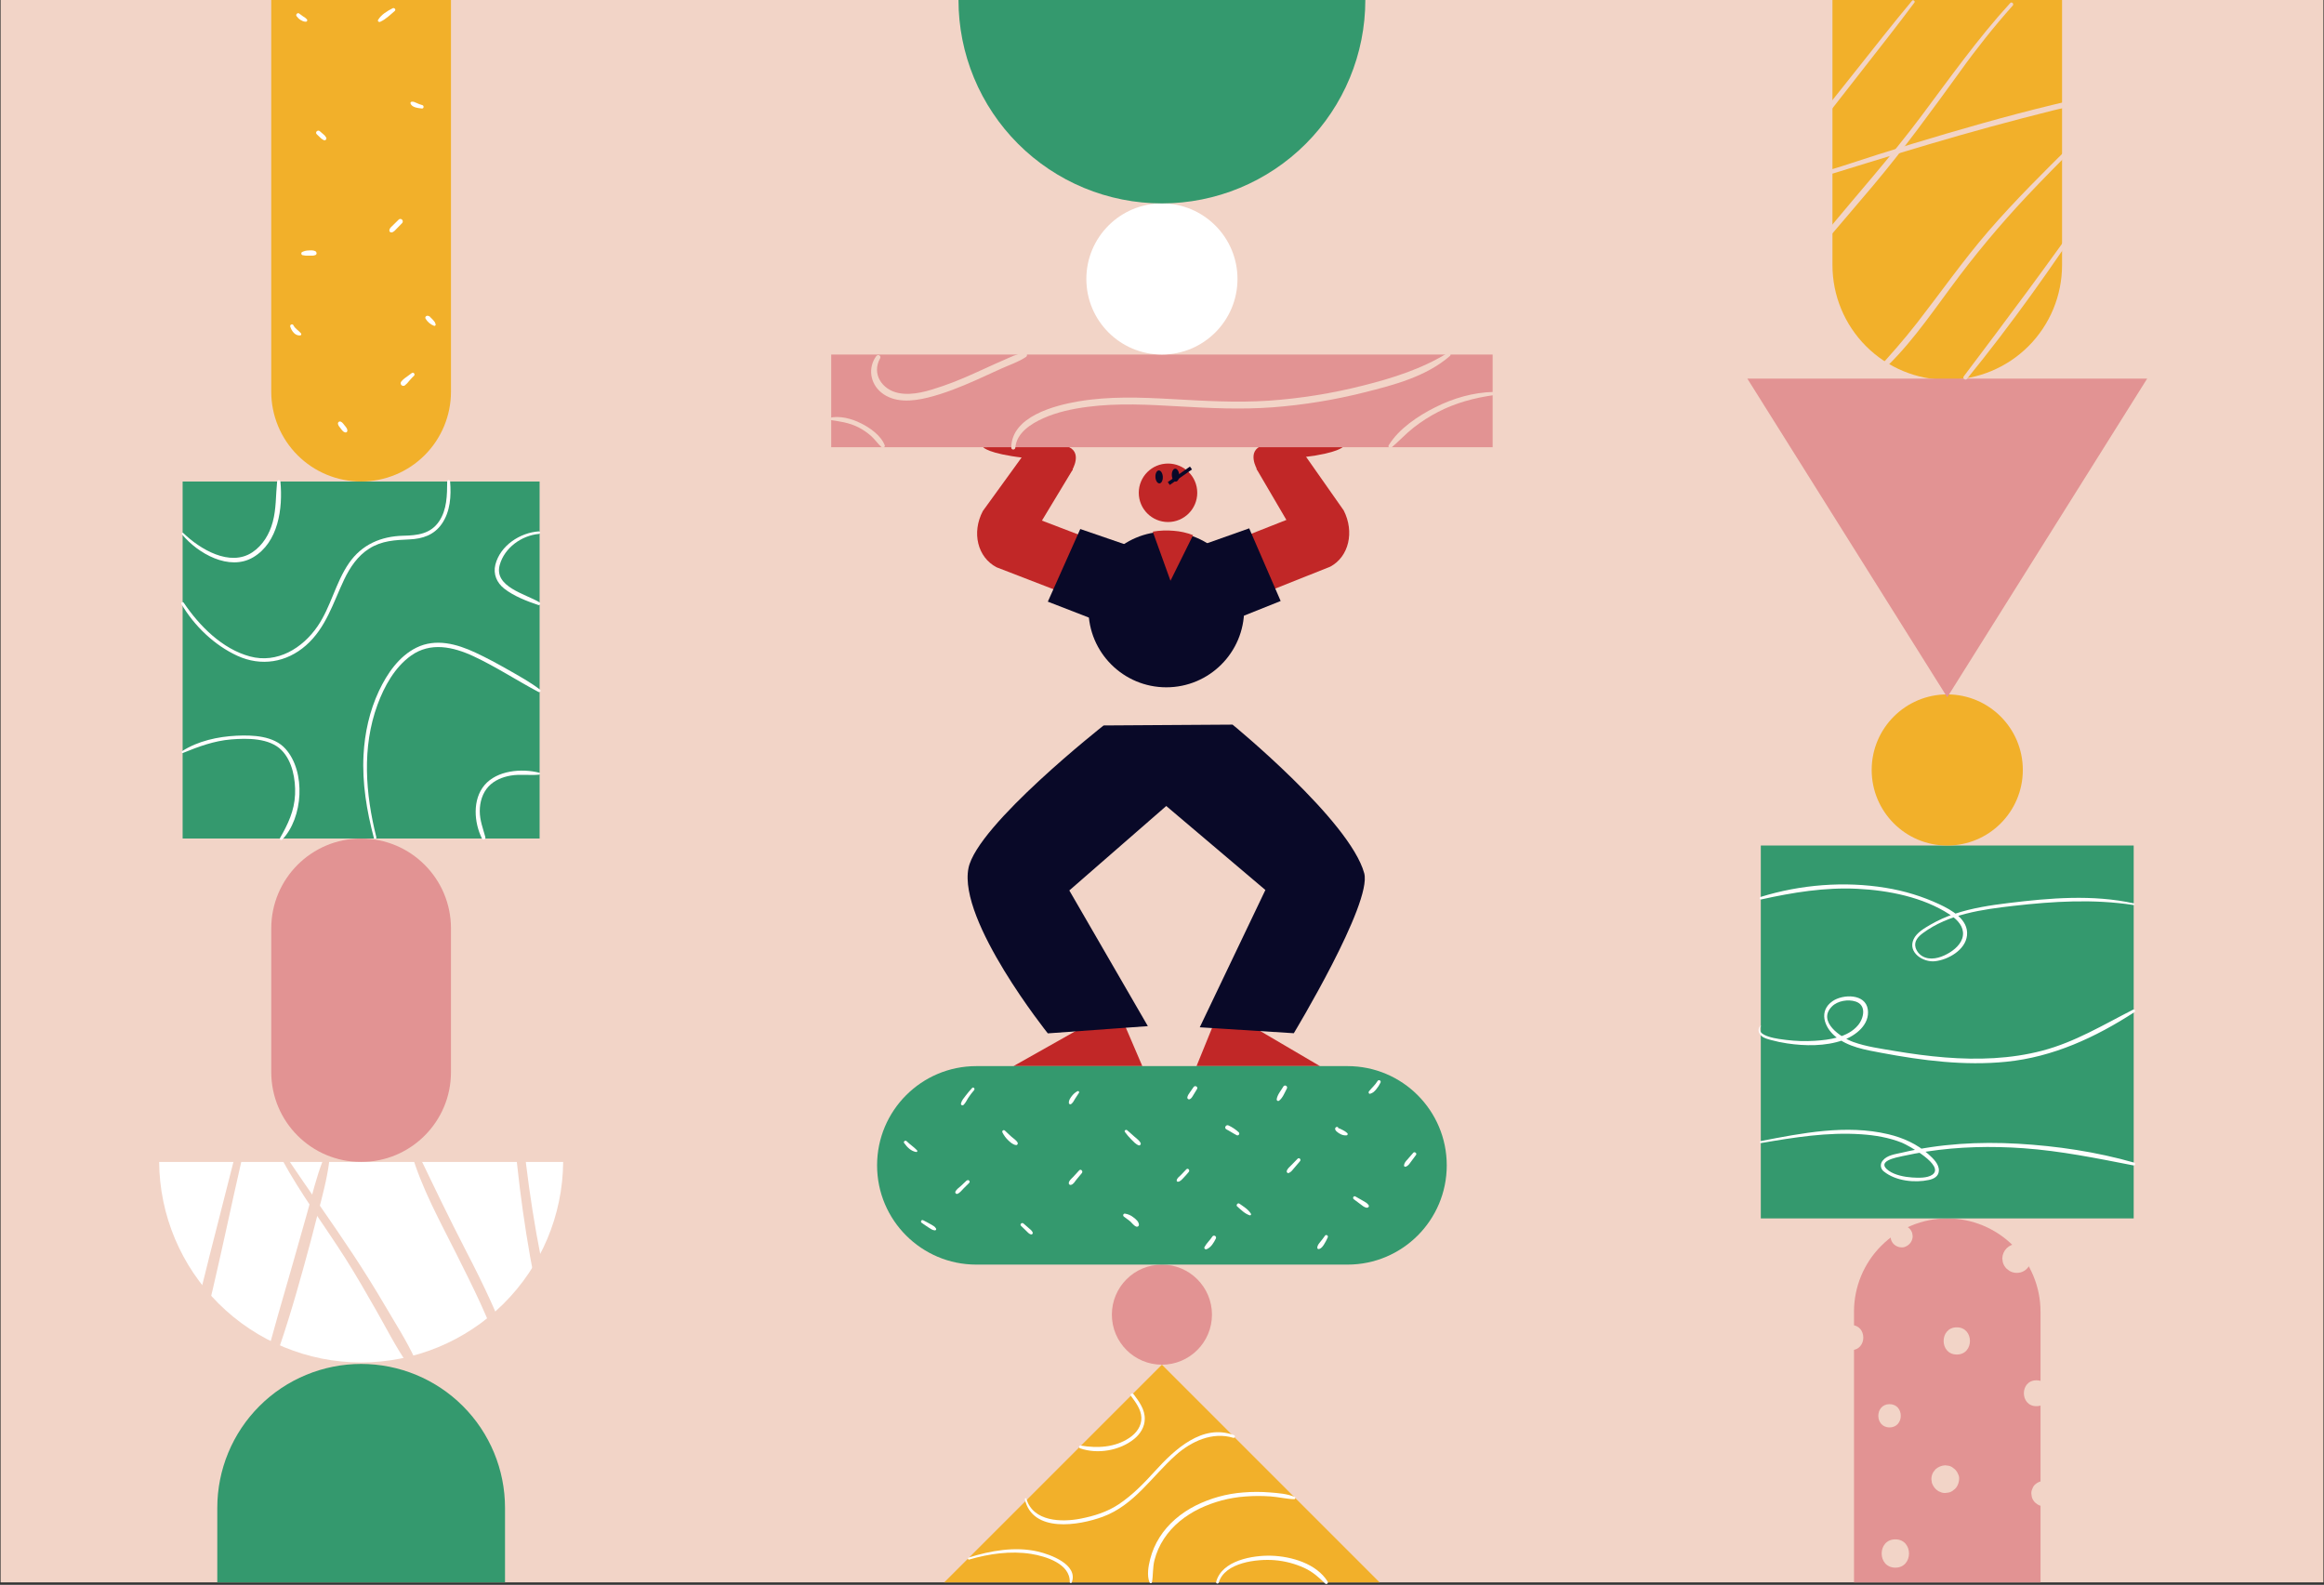 <svg width="1987" height="1355" viewBox="0 0 1987 1355" fill="none" xmlns="http://www.w3.org/2000/svg">
<rect x="0" y="0" width="1987" height="1355" fill="#333333" stroke="none"/>
<g clip-path="url(#clip0_9_660)">
<path d="M1986.5 1352.92V0L0.5 0V1352.92L1986.5 1352.92Z" fill="#F2D4C7"/>
<path d="M231.93 793.72V916.62C231.93 959.046 266.323 993.44 308.75 993.44H308.76C351.186 993.44 385.58 959.046 385.58 916.62V793.72C385.58 751.293 351.186 716.9 308.76 716.9H308.75C266.323 716.9 231.93 751.293 231.93 793.72Z" fill="#E29393"/>
<path d="M231.91 334.87L231.91 3.05176e-05H385.58V334.87C385.58 355.244 377.487 374.783 363.08 389.19C348.673 403.596 329.134 411.69 308.76 411.69C298.669 411.694 288.677 409.71 279.353 405.851C270.029 401.992 261.557 396.334 254.421 389.201C247.284 382.067 241.623 373.597 237.76 364.275C233.898 354.952 231.91 344.961 231.91 334.87Z" fill="#F2B02A"/>
<path d="M185.78 1352.92V1289.13C185.78 1256.51 198.739 1225.22 221.806 1202.16C244.873 1179.09 276.158 1166.13 308.78 1166.13C341.402 1166.13 372.687 1179.09 395.754 1202.16C418.821 1225.22 431.78 1256.51 431.78 1289.13V1352.92H185.78Z" fill="#34996E"/>
<path d="M156.15 411.69L156.15 716.9H461.36V411.69H156.15Z" fill="#34996E"/>
<path d="M481.5 993.44C481.153 1039.02 462.804 1082.61 430.451 1114.72C398.098 1146.83 354.366 1164.85 308.785 1164.85C263.205 1164.85 219.472 1146.83 187.119 1114.72C154.766 1082.61 136.417 1039.02 136.07 993.44" fill="white"/>
<path d="M155.17 516.55C166.06 535.1 183.26 551.64 202.91 560.67C223.21 569.99 244.91 566.49 261.64 551.76C278.79 536.67 284.81 515.37 294.26 495.47C299.26 485.03 305.76 475.3 315.7 469.02C326.49 462.21 337.75 461.74 350.1 461.18C361.32 460.68 371.1 457.43 377.72 447.91C385.02 437.45 385.88 424.01 384.83 411.69C384.83 411.361 384.699 411.046 384.467 410.813C384.234 410.581 383.919 410.45 383.59 410.45C383.261 410.45 382.946 410.581 382.713 410.813C382.481 411.046 382.35 411.361 382.35 411.69C382.26 423.35 382.19 435.69 375.44 445.69C368.18 456.5 356.94 457.77 344.89 458.03C325.89 458.46 309.4 465.49 298.38 481.45C286.89 498.1 282.98 518.66 271.56 535.4C258.71 554.23 236.97 567.52 213.71 561.24C189.96 554.82 170.51 535.17 157.13 515.38C156.977 515.115 156.726 514.921 156.43 514.841C156.135 514.762 155.82 514.803 155.555 514.955C155.29 515.108 155.096 515.359 155.016 515.654C154.937 515.95 154.977 516.265 155.13 516.53L155.17 516.55Z" fill="white"/>
<path d="M155.59 456.85C169.04 473.15 196.06 488.6 216.52 476.44C238.01 463.66 241.9 434.67 239.76 411.92C239.76 411.543 239.61 411.182 239.344 410.916C239.078 410.65 238.717 410.5 238.34 410.5C237.963 410.5 237.602 410.65 237.336 410.916C237.07 411.182 236.92 411.543 236.92 411.92C235.73 423.51 236.26 434.92 233.18 446.32C230.4 456.61 224.73 466.23 215.71 472.23C196.57 484.93 170.96 469.56 156.71 455.74C155.98 455.03 154.97 456.09 155.6 456.85H155.59Z" fill="white"/>
<path d="M321.77 715.82C312.49 678.82 309.31 638.95 322.77 602.47C328.56 586.74 337.51 570.47 351.41 560.56C368.04 548.67 387.41 552.99 404.73 561.02C424.03 570.02 441.73 581.71 460.44 591.63C460.714 591.761 461.026 591.784 461.316 591.695C461.606 591.607 461.852 591.412 462.006 591.151C462.159 590.889 462.209 590.579 462.145 590.283C462.081 589.986 461.908 589.725 461.66 589.55C453.24 583.17 443.72 577.9 434.54 572.68C425.36 567.46 416.06 562.43 406.54 557.98C390.63 550.55 372.63 545.53 355.99 553.74C341.06 561.12 330.91 576.05 323.99 590.74C315.94 607.88 311.82 626.61 310.82 645.48C309.55 669.42 313.54 693.35 319.66 716.43C319.758 716.688 319.95 716.9 320.196 717.025C320.443 717.15 320.727 717.178 320.994 717.104C321.26 717.031 321.489 716.86 321.636 716.626C321.784 716.392 321.838 716.112 321.79 715.84L321.77 715.82Z" fill="white"/>
<path d="M156.38 643.77C169.93 638.26 182.97 633.39 197.71 632.19C211.4 631.08 230.3 630.88 240.71 641.37C250.05 650.78 252.83 666.5 252.28 679.25C251.68 693.25 246.22 704.67 239.39 716.53C239.264 716.773 239.227 717.053 239.285 717.321C239.344 717.588 239.495 717.827 239.712 717.995C239.928 718.162 240.197 718.249 240.471 718.239C240.745 718.229 241.006 718.123 241.21 717.94C259.21 699.32 261.71 659.87 244.07 640.21C234.01 629 216.07 628.34 202.07 629.02C186.33 629.79 169.07 633.55 155.73 642.21C154.96 642.71 155.44 644.16 156.39 643.77H156.38Z" fill="white"/>
<path d="M460.71 454.31C444.54 455.43 427.71 466.42 423.53 482.79C421.53 490.85 424.74 498.25 431.15 503.29C439.23 509.63 450.61 514.07 460.32 517.29C461.69 517.74 462.45 515.74 461.32 515.02C449.56 507.8 422.07 501.86 427.26 483.02C431.33 468.26 445.93 457.85 460.75 456.48C462.1 456.36 462.13 454.26 460.75 454.35L460.71 454.31Z" fill="white"/>
<path d="M461.12 660.67C446.04 656.8 424.96 658.61 414.27 671.24C403.79 683.61 405.27 703.24 412.11 717.03C412.92 718.65 415.46 717.51 415 715.81C412.95 708.3 410.2 701.42 410.2 693.48C410.2 685.89 412.43 678.07 417.69 672.43C422.62 667.13 429.61 664.32 436.64 663.1C444.75 661.69 452.79 663.1 460.9 662.31C461.78 662.22 462.09 660.92 461.12 660.67Z" fill="white"/>
<path d="M202.1 983.54C196.14 1007.24 190.117 1030.91 184.03 1054.54C181.03 1066.05 178.17 1077.54 175.32 1089.13C173.82 1095.22 172.21 1101.29 170.87 1107.42C169.62 1113.16 167.77 1119.16 167.87 1125.07C167.87 1128.63 173.06 1130.33 174.81 1126.95C177.4 1121.95 178.43 1116.31 179.81 1110.95C181.39 1104.88 182.71 1098.74 184.12 1092.62C186.86 1080.7 189.58 1068.78 192.18 1056.83C197.38 1032.93 202.693 1009.05 208.12 985.2C209 981.29 203.12 979.62 202.12 983.54H202.1Z" fill="#F2D4C7"/>
<path d="M241.04 991.14C257.04 1020.7 277.4 1047.7 295.42 1076.05C304.62 1090.53 313.12 1105.44 321.64 1120.33C330.33 1135.52 338.27 1151.39 348.24 1165.79C348.782 1166.61 349.616 1167.19 350.572 1167.41C351.528 1167.63 352.533 1167.48 353.381 1166.99C354.228 1166.49 354.854 1165.69 355.129 1164.75C355.404 1163.81 355.308 1162.79 354.86 1161.92C347.49 1146.05 337.86 1131.09 329.02 1116.02C320.313 1101.22 311.23 1086.66 301.77 1072.34C283.23 1044.24 263.5 1016.94 244.77 988.94C244.478 988.44 244 988.076 243.44 987.929C242.88 987.782 242.285 987.863 241.785 988.155C241.285 988.447 240.922 988.925 240.774 989.485C240.627 990.045 240.708 990.64 241 991.14H241.04Z" fill="#F2D4C7"/>
<path d="M276.01 992.28C270.49 1006.46 266.91 1021.63 262.83 1036.28C258.75 1050.93 254.53 1065.75 250.32 1080.47C246.2 1094.87 241.99 1109.25 237.89 1123.65C235.75 1131.16 233.62 1138.65 231.58 1146.23C229.54 1153.81 226.92 1161.31 225.84 1168.96C225.39 1172.14 229.84 1174.85 231.56 1171.37C234.9 1164.73 236.87 1157.37 239.33 1150.37C241.92 1143.01 244.23 1135.5 246.58 1128.06C251.27 1113.15 255.51 1098.06 259.7 1083.06C263.89 1068.06 267.87 1052.89 271.7 1037.74C275.5 1023 279.6 1008.06 281.5 993C281.91 989.66 277.08 989.6 276.04 992.26L276.01 992.28Z" fill="#F2D4C7"/>
<path d="M351.68 985.52C360.37 1015.65 376.06 1043.88 390.04 1071.78C397.04 1085.78 404.04 1099.67 410.57 1113.86C413.92 1121.13 417.07 1128.48 420.13 1135.86C423.19 1143.24 425.69 1151.27 430.13 1157.95C431.49 1159.95 435.28 1159.43 435.13 1156.6C434.63 1148.6 431.47 1140.91 428.58 1133.53C425.81 1126.53 422.76 1119.53 419.63 1112.68C413.06 1098.21 405.95 1083.98 398.63 1069.86C383.9 1041.34 370.06 1012.52 356.16 983.6C354.94 981.07 350.9 982.86 351.66 985.5L351.68 985.52Z" fill="#F2D4C7"/>
<path d="M440.16 975.37C442.507 1001.92 445.77 1028.37 449.95 1054.72C452.04 1067.88 454.33 1081.01 456.95 1094.08C458.22 1100.49 459.8 1106.7 461.6 1112.97C463.46 1119.44 464.8 1126.07 467.43 1132.29C468.5 1134.8 472.72 1133.5 472.54 1130.9C472.13 1124.79 470.6 1118.82 469.59 1112.79C468.5 1106.35 467.52 1099.95 466.2 1093.55C463.51 1080.55 460.88 1067.48 458.56 1054.37C453.94 1028.17 450.273 1001.84 447.56 975.37C447.08 970.75 439.83 970.65 440.25 975.37H440.16Z" fill="#F2D4C7"/>
<path d="M352.17 318.88C350.56 320.1 348.92 321.26 347.31 322.47C345.622 323.549 344.125 324.901 342.88 326.47C342.673 326.822 342.564 327.222 342.564 327.63C342.564 328.038 342.673 328.438 342.88 328.79C343.066 329.138 343.352 329.424 343.7 329.61C344.052 329.817 344.452 329.926 344.86 329.926C345.268 329.926 345.668 329.817 346.02 329.61C347.532 328.41 348.877 327.015 350.02 325.46C351.29 323.97 352.58 322.57 354.02 321.21C355.18 320.09 353.6 317.89 352.24 318.91L352.17 318.88Z" fill="white"/>
<path d="M248.14 279.17C249.25 282.92 252.37 287.39 256.85 286.74C257.72 286.61 257.77 285.49 257.32 284.96C255.23 282.46 252.32 281.07 250.84 278.03C250.1 276.52 247.67 277.58 248.14 279.17Z" fill="white"/>
<path d="M340.8 187.84L336.43 192.13C335.17 193.36 333.18 194.86 332.92 196.69C332.857 196.966 332.865 197.253 332.943 197.524C333.021 197.796 333.167 198.043 333.367 198.243C333.567 198.443 333.814 198.589 334.086 198.667C334.357 198.745 334.644 198.753 334.92 198.69C336.76 198.42 338.24 196.44 339.48 195.18L343.77 190.8C344.168 190.402 344.391 189.863 344.391 189.3C344.391 188.737 344.168 188.198 343.77 187.8C343.372 187.402 342.833 187.179 342.27 187.179C341.707 187.179 341.168 187.402 340.77 187.8L340.8 187.84Z" fill="white"/>
<path d="M288.97 362.49C289.23 364.01 290.61 365.39 291.51 366.6C292.41 367.81 293.51 369.4 295.08 369.7C295.305 369.759 295.541 369.766 295.77 369.721C295.998 369.676 296.214 369.579 296.399 369.438C296.585 369.298 296.737 369.117 296.842 368.909C296.948 368.702 297.006 368.473 297.01 368.24C297.08 366.66 295.83 365.16 294.87 364.01C293.91 362.86 292.87 361.17 291.48 360.56C291.185 360.404 290.852 360.336 290.519 360.364C290.187 360.392 289.869 360.515 289.605 360.718C289.34 360.921 289.14 361.197 289.027 361.511C288.915 361.825 288.895 362.165 288.97 362.49Z" fill="white"/>
<path d="M258.62 218.15C260.48 218.584 262.396 218.729 264.3 218.58C266.19 218.58 268.04 218.81 269.78 218.02C271.08 217.42 270.86 215.51 269.78 214.86C268.11 213.86 265.78 214.01 263.92 214.13C261.955 214.137 260.02 214.607 258.27 215.5C258.032 215.65 257.841 215.865 257.721 216.12C257.602 216.374 257.558 216.658 257.594 216.937C257.631 217.216 257.748 217.479 257.929 217.694C258.111 217.909 258.351 218.067 258.62 218.15Z" fill="white"/>
<path d="M361.14 89.89C359.402 89.417 357.712 88.784 356.09 88C354.68 87.34 353.36 86.67 351.78 87C351.485 87.082 351.234 87.277 351.082 87.543C350.931 87.809 350.89 88.124 350.97 88.42C352.15 91.95 357.64 92.42 360.75 92.77C362.4 92.96 362.69 90.32 361.14 89.91V89.89Z" fill="white"/>
<path d="M270.81 114.77L273.58 117.43C273.99 117.82 274.39 118.23 274.83 118.59C275.421 119.008 276.035 119.392 276.67 119.74C277.007 119.933 277.403 119.997 277.784 119.92C278.165 119.843 278.505 119.63 278.74 119.32C278.972 119.011 279.087 118.629 279.065 118.243C279.043 117.857 278.886 117.491 278.62 117.21C278.27 116.76 277.99 116.21 277.62 115.81C277.169 115.355 276.687 114.931 276.18 114.54L273.43 112.16C271.65 110.61 269.07 113.16 270.82 114.77H270.81Z" fill="white"/>
<path d="M335.75 7.05C331.08 9.4 326.06 12.42 323.29 16.95C322.58 18.12 323.94 19.14 325.01 18.67C329.7 16.6 333.66 12.67 337.52 9.35C338.84 8.21 337.16 6.35 335.75 7.05Z" fill="white"/>
<path d="M253.5 13.76C254.45 15.097 255.653 16.235 257.04 17.11C257.688 17.48 258.356 17.813 259.04 18.11C259.836 18.412 260.679 18.567 261.53 18.57C261.766 18.565 261.996 18.492 262.192 18.359C262.388 18.226 262.54 18.039 262.631 17.82C262.722 17.602 262.748 17.362 262.705 17.129C262.662 16.897 262.553 16.681 262.39 16.51C261.95 16.052 261.483 15.621 260.99 15.22C260.36 14.81 259.72 14.45 259.12 14C258.01 13.16 256.86 12.36 255.75 11.52C254.48 10.52 252.57 12.47 253.53 13.73L253.5 13.76Z" fill="white"/>
<path d="M366.89 270.37C366.69 270.29 366.49 270.22 366.3 270.13C364.81 269.47 362.92 270.89 363.91 272.53C365.573 275.3 368.12 277.431 371.14 278.58C371.325 278.628 371.52 278.627 371.704 278.576C371.889 278.526 372.057 278.428 372.193 278.293C372.328 278.157 372.426 277.989 372.476 277.805C372.526 277.62 372.528 277.425 372.48 277.24C372.273 276.569 372.009 275.916 371.69 275.29C371.184 274.58 370.622 273.911 370.01 273.29C368.968 272.017 367.713 270.934 366.3 270.09L365.88 273.29L366.5 273.23C366.854 273.224 367.194 273.091 367.458 272.856C367.722 272.62 367.893 272.298 367.94 271.947C367.988 271.597 367.908 271.241 367.715 270.944C367.522 270.647 367.23 270.43 366.89 270.33V270.37Z" fill="white"/>
<path d="M1585.15 1352.92V1121.45C1585.15 1100.3 1593.55 1080.02 1608.51 1065.07C1623.46 1050.11 1643.74 1041.71 1664.89 1041.71C1686.04 1041.71 1706.32 1050.11 1721.27 1065.07C1736.23 1080.02 1744.63 1100.3 1744.63 1121.45V1352.92H1585.15Z" fill="#E29393"/>
<path d="M1566.73 226.62V0H1763.04V226.62C1763.04 252.65 1752.7 277.614 1734.29 296.02C1715.88 314.426 1690.92 324.767 1664.89 324.77C1638.86 324.77 1613.89 314.428 1595.48 296.02C1577.07 277.611 1566.73 252.644 1566.73 226.61V226.62Z" fill="#F2B02A"/>
<path d="M1505.48 722.9V1041.71H1824.29V722.9H1505.48Z" fill="#34996E"/>
<path d="M1664.88 722.91C1700.56 722.91 1729.49 693.983 1729.49 658.3C1729.49 622.617 1700.56 593.69 1664.88 593.69C1629.2 593.69 1600.27 622.617 1600.27 658.3C1600.27 693.983 1629.2 722.91 1664.88 722.91Z" fill="#F2B02A"/>
<path d="M1835.8 323.72H1493.97L1664.88 596.16L1835.8 323.72Z" fill="#E29393"/>
<path d="M1505.78 769C1532.95 763 1560.17 758.53 1588.12 759.9C1614.56 761.2 1644.23 767.01 1666.75 781.74C1672.05 785.21 1677.67 790.17 1678.33 796.89C1679.07 804.46 1673.12 810.53 1667.22 814.24C1661.32 817.95 1653.22 821.06 1646.22 818.71C1644.26 818.073 1642.48 816.982 1641.02 815.525C1639.56 814.069 1638.47 812.289 1637.83 810.33C1636.19 804.75 1640.04 800.75 1644.16 797.71C1666.25 781.39 1694.9 777.55 1721.43 774.5C1755.55 770.58 1790.01 768.5 1824.11 773.77C1825.02 773.91 1825.43 772.57 1824.5 772.37C1789.15 764.6 1752.62 767.75 1717.03 772.1C1701.58 773.99 1686.1 776.35 1671.3 781.29C1664.09 783.643 1657.14 786.744 1650.57 790.54C1645.46 793.54 1638.74 797.33 1636.14 802.97C1630.84 814.44 1644.37 822.92 1654.3 821.84C1665.59 820.62 1680.46 812.25 1681.77 799.78C1683.22 786.04 1668.48 777.99 1658.04 773.08C1643.52 766.335 1628.14 761.624 1612.33 759.08C1577.08 753.25 1539.33 756.28 1505.2 766.89C1504.94 766.988 1504.72 767.181 1504.59 767.431C1504.46 767.681 1504.44 767.97 1504.51 768.241C1504.59 768.511 1504.76 768.744 1505 768.892C1505.24 769.04 1505.52 769.093 1505.8 769.04L1505.78 769Z" fill="white"/>
<path d="M1505.61 876.59C1502.49 879.08 1503.25 883.25 1506.05 885.72C1508.23 887.65 1511.39 888.4 1514.11 889.16C1518.63 890.401 1523.22 891.37 1527.86 892.06C1543.27 894.37 1560.77 894.61 1575.67 889.34C1586.51 885.51 1598.88 876.03 1596.95 862.99C1594.95 849.41 1575.63 849.83 1566.78 855.99C1554.85 864.26 1559.59 878.05 1569.01 885.99C1580.01 895.21 1594.93 897.58 1608.57 900.15C1643.64 906.74 1679.64 911.38 1715.33 907.77C1755.25 903.77 1791.54 887.03 1824.9 865.37C1825.18 865.208 1825.38 864.943 1825.46 864.633C1825.54 864.322 1825.5 863.992 1825.33 863.715C1825.17 863.438 1824.91 863.236 1824.6 863.155C1824.29 863.073 1823.96 863.118 1823.68 863.28C1798.24 876.23 1774.1 890.95 1746.21 898.28C1719.21 905.39 1690.87 906.28 1663.1 904.08C1648.5 902.92 1633.97 900.92 1619.52 898.49C1607.84 896.49 1595.71 894.89 1584.52 890.87C1573.73 886.99 1553.45 873.25 1566.36 860.42C1571.21 855.6 1580.2 854.17 1586.61 856.3C1596.03 859.42 1593.61 870.55 1588.61 876.53C1579.99 886.93 1564.24 889.06 1551.61 889.86C1543.5 890.374 1535.36 890.126 1527.29 889.12C1522.29 888.49 1499.06 886.29 1505.66 876.72C1505.66 876.72 1505.66 876.63 1505.58 876.66L1505.61 876.59Z" fill="white"/>
<path d="M1505.71 977.29C1533.95 972.44 1562.71 967.81 1591.44 969.79C1603.22 970.6 1615.04 972.56 1626.05 976.96C1631.4 979.1 1663.14 996.56 1652.17 1004.33C1647.81 1007.41 1639.95 1007.05 1634.84 1006.72C1628.47 1006.31 1620.19 1004.72 1614.9 1000.97C1603.28 992.73 1621.53 989.56 1626.81 988.4C1633.62 986.91 1640.48 985.61 1647.37 984.55C1674.7 980.34 1702.55 979.76 1730.1 981.71C1761.85 983.96 1792.79 990.31 1823.96 996.38C1824.27 996.46 1824.61 996.413 1824.89 996.25C1825.17 996.087 1825.37 995.821 1825.46 995.508C1825.55 995.196 1825.51 994.862 1825.35 994.578C1825.19 994.294 1824.93 994.083 1824.62 993.99C1792.48 984.81 1758.7 979.77 1725.36 977.86C1692.02 975.95 1658.47 977.86 1626.02 985.52C1620.62 986.79 1613.51 987.52 1609.78 992.21C1609.17 992.871 1608.71 993.654 1608.43 994.507C1608.15 995.36 1608.05 996.263 1608.14 997.156C1608.24 998.05 1608.52 998.912 1608.98 999.687C1609.43 1000.46 1610.05 1001.13 1610.78 1001.65C1620.78 1009.74 1637.14 1011.47 1649.23 1008.82C1653.42 1007.9 1657.41 1005.82 1657.71 1001.07C1658.08 995.31 1652.78 990.41 1648.91 986.91C1639.24 978.15 1627.1 972.74 1614.49 969.74C1578.55 961.21 1540.79 968.74 1505.26 975.62C1504.16 975.83 1504.63 977.48 1505.72 977.29H1505.71Z" fill="white"/>
<path d="M1634.81 0.59C1618.61 19.98 1603.02 39.92 1587.3 59.71L1564.3 88.63C1556.61 98.3 1548.13 107.93 1541.55 118.39C1541.34 118.734 1541.27 119.141 1541.34 119.535C1541.42 119.93 1541.63 120.283 1541.95 120.53C1542.26 120.776 1542.66 120.898 1543.06 120.872C1543.46 120.846 1543.84 120.675 1544.12 120.39C1552.86 111.39 1560.31 100.81 1568 90.96C1575.69 81.11 1583.6 70.96 1591.39 61.03C1606.63 41.5 1622.06 22.03 1636.83 2.18C1637.71 1.01 1635.73 -0.53 1634.83 0.61L1634.81 0.59Z" fill="#F2D4C7"/>
<path d="M1718.71 2.61C1690.86 33.05 1667.01 66.81 1642.3 99.77C1616.73 133.89 1588.47 165.61 1561.3 198.39C1546.61 216.1 1531.19 234.26 1519.48 254.12C1518.76 255.34 1520.56 256.84 1521.48 255.68C1534.7 239.53 1547.03 222.68 1560.55 206.77C1574.07 190.86 1587.77 174.95 1601.26 158.94C1627.75 127.49 1651.78 94.38 1675.88 61.11C1689.87 41.543 1704.89 22.733 1720.88 4.76C1722.19 3.31 1720.05 1.16 1718.72 2.61H1718.71Z" fill="#F2D4C7"/>
<path d="M1542.91 155.41C1542.91 154.86 1566.8 148.46 1569.17 147.73C1578.14 144.95 1587.11 142.18 1596.09 139.42C1613.74 133.993 1631.41 128.66 1649.09 123.42C1684.17 113.02 1719.46 103.383 1754.96 94.51C1775.37 89.45 1795.96 85.29 1816.37 80.06C1818.47 79.52 1817.53 76.6 1815.5 76.89C1795.03 79.89 1774.74 84.89 1754.65 89.73C1734.56 94.57 1714.48 99.92 1694.54 105.52C1654.62 116.733 1614.95 128.843 1575.54 141.85C1565.19 145.26 1553.93 147.85 1544.01 152.4C1540.46 154.03 1541.01 159.02 1544.58 156.9C1544.79 156.767 1544.95 156.57 1545.05 156.339C1545.14 156.107 1545.16 155.852 1545.1 155.61L1544.99 155.15C1544.92 154.896 1544.76 154.677 1544.54 154.532C1544.32 154.387 1544.05 154.327 1543.79 154.362C1543.53 154.398 1543.29 154.526 1543.12 154.724C1542.95 154.923 1542.85 155.177 1542.85 155.44L1542.91 155.41Z" fill="#F2D4C7"/>
<path d="M1772.18 122.56C1747.48 147.01 1722.7 171.45 1699.97 197.77C1678.4 222.77 1659.5 249.77 1639.24 275.83C1627.75 290.58 1615.47 304.52 1602.78 318.23C1602.46 318.555 1602.27 318.996 1602.27 319.455C1602.27 319.914 1602.46 320.355 1602.78 320.68C1603.1 321.005 1603.55 321.187 1604 321.187C1604.46 321.187 1604.9 321.005 1605.23 320.68C1629.7 299.42 1648.54 271.97 1667.69 246.08C1687.93 218.538 1709.82 192.253 1733.25 167.37C1746.82 153 1760.7 139 1774.62 125C1774.78 124.84 1774.91 124.65 1774.99 124.441C1775.08 124.232 1775.12 124.008 1775.12 123.781C1775.12 123.555 1775.08 123.332 1774.99 123.123C1774.9 122.914 1774.78 122.725 1774.61 122.565C1774.45 122.405 1774.26 122.279 1774.06 122.193C1773.85 122.107 1773.62 122.063 1773.4 122.063C1773.17 122.064 1772.95 122.109 1772.74 122.196C1772.53 122.283 1772.34 122.41 1772.18 122.57V122.56Z" fill="#F2D4C7"/>
<path d="M1786.4 175.41C1751.73 225.11 1715.4 273.5 1678.91 321.89C1677.73 323.46 1680.4 325.55 1681.66 324.01C1719.99 277.01 1755.19 227.3 1788.51 176.64C1789.38 175.31 1787.29 174.13 1786.4 175.41Z" fill="#F2D4C7"/>
<path d="M1582.78 1154.28C1596.54 1154.28 1596.56 1132.9 1582.78 1132.9C1569 1132.9 1569.01 1154.28 1582.78 1154.28Z" fill="#F2D4C7"/>
<path d="M1673.04 1158.09C1688.04 1158.09 1688.04 1134.84 1673.04 1134.84C1658.04 1134.84 1658.04 1158.09 1673.04 1158.09Z" fill="#F2D4C7"/>
<path d="M1674.5 1267.76C1674.84 1266.64 1675.02 1265.47 1675.06 1264.3C1675.12 1262.96 1674.82 1261.62 1674.19 1260.43C1674.08 1259.98 1673.9 1259.56 1673.65 1259.17C1673.62 1259.12 1673.59 1259.07 1673.55 1259.03C1673.49 1258.92 1673.42 1258.82 1673.35 1258.71C1672.6 1257.36 1671.55 1256.21 1670.27 1255.34C1669.14 1254.3 1667.76 1253.57 1666.27 1253.22L1663.13 1252.8C1660.03 1252.93 1657.07 1254.16 1654.78 1256.26L1652.93 1258.65C1651.87 1260.47 1651.31 1262.54 1651.32 1264.65L1651.74 1267.79C1652.69 1270.7 1654.61 1273.19 1657.17 1274.85L1659.99 1276.04C1661.51 1276.53 1663.14 1276.6 1664.7 1276.25C1666.26 1276.18 1667.78 1275.7 1669.09 1274.85L1671.5 1273C1672.93 1271.55 1673.97 1269.76 1674.5 1267.79V1267.76Z" fill="#F2D4C7"/>
<path d="M1747.65 1287.8C1749.11 1287.86 1750.55 1287.54 1751.84 1286.86C1753.78 1286.01 1755.44 1284.62 1756.63 1282.86C1757.81 1281.1 1758.47 1279.04 1758.53 1276.92L1758.14 1274.03C1757.64 1272.22 1756.67 1270.56 1755.34 1269.23L1753.14 1267.53C1751.48 1266.55 1749.58 1266.04 1747.65 1266.05C1744.79 1266.16 1742.06 1267.29 1739.96 1269.23C1738.92 1270.18 1738.15 1271.39 1737.72 1272.73C1737.04 1274.02 1736.72 1275.46 1736.78 1276.92L1737.17 1279.81C1737.67 1281.63 1738.63 1283.28 1739.96 1284.61L1742.17 1286.31C1743.83 1287.29 1745.72 1287.8 1747.65 1287.8Z" fill="#F2D4C7"/>
<path d="M1741.09 1202.24C1755.33 1202.24 1755.35 1180.12 1741.09 1180.12C1726.83 1180.12 1726.83 1202.24 1741.09 1202.24Z" fill="#F2D4C7"/>
<path d="M1615.55 1220.4C1628.34 1220.4 1628.36 1200.52 1615.55 1200.52C1602.74 1200.52 1602.74 1220.4 1615.55 1220.4Z" fill="#F2D4C7"/>
<path d="M1620.5 1340.3C1636.07 1340.3 1636.09 1316.11 1620.5 1316.11C1604.91 1316.11 1604.92 1340.3 1620.5 1340.3Z" fill="#F2D4C7"/>
<path d="M1724.32 1088.27C1726.75 1088.31 1729.14 1087.6 1731.16 1086.24C1733.19 1084.88 1734.74 1082.94 1735.63 1080.67C1736.4 1079.2 1736.77 1077.56 1736.7 1075.9L1736.25 1072.61C1735.69 1070.54 1734.59 1068.66 1733.07 1067.15L1730.57 1065.21C1728.67 1064.1 1726.52 1063.52 1724.32 1063.52C1721.06 1063.6 1717.96 1064.94 1715.66 1067.24C1713.36 1069.54 1712.03 1072.64 1711.95 1075.9L1712.39 1079.19C1712.96 1081.25 1714.06 1083.13 1715.57 1084.65L1718.08 1086.58C1719.97 1087.69 1722.13 1088.28 1724.32 1088.27Z" fill="#F2D4C7"/>
<path d="M1625.86 1066.49C1627.13 1066.55 1628.39 1066.27 1629.51 1065.68C1631.2 1064.93 1632.64 1063.73 1633.67 1062.2C1634.7 1060.67 1635.28 1058.87 1635.33 1057.03L1634.99 1054.51C1634.56 1052.93 1633.72 1051.49 1632.55 1050.33C1630.75 1048.59 1628.36 1047.6 1625.86 1047.56C1623.37 1047.66 1620.99 1048.64 1619.16 1050.33C1617.48 1052.17 1616.5 1054.54 1616.39 1057.03L1616.73 1059.54C1617.16 1061.12 1618 1062.56 1619.16 1063.72C1620.96 1065.46 1623.36 1066.45 1625.86 1066.49Z" fill="#F2D4C7"/>
<path d="M807.29 1352.92H1179.57L993.43 1166.78L807.29 1352.92Z" fill="#F2B02A"/>
<path d="M1148.55 381.82C1148.55 381.82 1144.41 387.31 1115 390.82L1075.07 401.82C1075.07 401.82 1064.91 385.12 1080.01 380.68L1148.55 381.82Z" fill="#C12727"/>
<path d="M998.64 446.32C1012.45 446.32 1023.64 435.127 1023.64 421.32C1023.64 407.513 1012.45 396.32 998.64 396.32C984.833 396.32 973.64 407.513 973.64 421.32C973.64 435.127 984.833 446.32 998.64 446.32Z" fill="#C12727"/>
<path d="M991.341 413.289C993.084 413.191 994.357 410.631 994.185 407.571C994.012 404.51 992.46 402.109 990.718 402.207C988.975 402.305 987.702 404.865 987.874 407.926C988.047 410.986 989.599 413.387 991.341 413.289Z" fill="#090928"/>
<path d="M1005.36 411.764C1007.11 411.666 1008.38 409.106 1008.21 406.046C1008.03 402.985 1006.48 400.584 1004.74 400.682C1003 400.78 1001.72 403.34 1001.9 406.401C1002.07 409.461 1003.62 411.862 1005.36 411.764Z" fill="#090928"/>
<path d="M1018.27 400.12L999.3 413.39" stroke="#090928" stroke-width="3" stroke-miterlimit="10"/>
<path d="M1040.91 467.76L1099.85 444.53L1074.21 400.75L1111.63 383.37L1148.84 436.37C1158.25 454.81 1153.24 475.94 1137.43 484.46L1055.83 516.96" fill="#C12727"/>
<path d="M1094.95 513.84L1068.05 451.72L1021.07 468.37L1049.59 531.98L1094.95 513.84Z" fill="#090928"/>
<path d="M840.61 382.38C840.61 382.38 844.88 387.88 875.21 391.38L916.4 402.38C916.4 402.38 926.88 385.68 911.3 381.24L840.61 382.38Z" fill="#C12727"/>
<path d="M951.63 468.33L890.84 445.1L917.28 401.32L878.69 383.93L840.31 436.93C830.61 455.38 835.78 476.5 852.08 485.02L936.25 517.53" fill="#C12727"/>
<path d="M895.89 514.4L923.63 452.29L972.09 468.94L942.68 532.54L895.89 514.4Z" fill="#090928"/>
<path d="M997.19 587.63C1033.94 587.63 1063.74 557.835 1063.74 521.08C1063.74 484.325 1033.94 454.53 997.19 454.53C960.436 454.53 930.64 484.325 930.64 521.08C930.64 557.835 960.436 587.63 997.19 587.63Z" fill="#090928"/>
<path d="M985.6 454.54L1000.75 496.54L1020.07 457.54C1014.78 455.485 1009.22 454.232 1003.56 453.82C997.568 453.269 991.529 453.511 985.6 454.54Z" fill="#C12727"/>
<path d="M1276.18 303.12H710.67V382.36H1276.18V303.12Z" fill="#E29393"/>
<path d="M866.5 911.5L955.24 861.48L976.67 911.5" fill="#C12727"/>
<path d="M1128.54 911.5L1043.38 861.48L1023.02 911.5" fill="#C12727"/>
<path d="M1106.19 883.38L1025.79 878.3L1081.89 760.92L997.13 689.11L914.26 761.32L981.4 877.32L895.88 883.5C895.88 883.5 819 787.44 828.04 742.24C835.42 705.31 943.59 620.24 943.59 620.24L1053.83 619.53C1053.83 619.53 1154.1 701.53 1166.4 746.6C1173.38 772.18 1106.19 883.38 1106.19 883.38Z" fill="#090928"/>
<path d="M993.43 1166.78C1017.06 1166.78 1036.22 1147.62 1036.22 1123.99C1036.22 1100.36 1017.06 1081.2 993.43 1081.2C969.798 1081.2 950.64 1100.36 950.64 1123.99C950.64 1147.62 969.798 1166.78 993.43 1166.78Z" fill="#E29393"/>
<path d="M993.43 303.13C1029.11 303.13 1058.04 274.203 1058.04 238.52C1058.04 202.837 1029.11 173.91 993.43 173.91C957.747 173.91 928.82 202.837 928.82 238.52C928.82 274.203 957.747 303.13 993.43 303.13Z" fill="white"/>
<path d="M1167.34 0C1167.34 46.124 1149.02 90.359 1116.4 122.973C1083.79 155.587 1039.55 173.91 993.43 173.91C970.59 173.911 947.974 169.414 926.873 160.675C905.771 151.936 886.598 139.126 870.447 122.977C854.296 106.828 841.484 87.656 832.743 66.555C824.001 45.455 819.501 22.84 819.5 0" fill="#34996E"/>
<path d="M1152.11 911.5H834.75C787.889 911.5 749.9 949.489 749.9 996.35C749.9 1043.21 787.889 1081.2 834.75 1081.2H1152.11C1198.97 1081.2 1236.96 1043.21 1236.96 996.35C1236.96 949.489 1198.97 911.5 1152.11 911.5Z" fill="#34996E"/>
<path d="M876.18 1281.7C882.8 1310.89 922.36 1304.35 942.9 1296.78C969.7 1286.9 984.9 1262.24 1005.37 1244.02C1018.49 1232.33 1036.64 1223.88 1054.37 1229.28C1055.85 1229.73 1056.37 1227.52 1055 1226.99C1028 1216.93 1004.28 1239.3 987.65 1257.59C978.13 1268.06 968.32 1278.26 956.47 1286.14C946.58 1292.72 935.62 1296.09 924.06 1298.38C907.72 1301.63 883.28 1301.05 877.53 1281.38C877.476 1281.21 877.36 1281.07 877.206 1280.99C877.052 1280.91 876.872 1280.89 876.703 1280.93C876.534 1280.98 876.39 1281.09 876.3 1281.24C876.21 1281.39 876.181 1281.57 876.22 1281.74L876.18 1281.7Z" fill="white"/>
<path d="M828.72 1333.35C845.6 1328.41 864.12 1325.76 881.63 1328.55C894.06 1330.55 915.03 1336.95 914.63 1352.55C914.63 1353.62 916.06 1353.71 916.4 1352.79C921.94 1337.55 897.84 1328.94 887.26 1326.51C867.89 1322.05 846.84 1325.77 828.2 1331.67C827.972 1331.73 827.778 1331.88 827.661 1332.09C827.543 1332.29 827.513 1332.54 827.575 1332.77C827.637 1332.99 827.788 1333.19 827.993 1333.3C828.198 1333.42 828.442 1333.45 828.67 1333.39L828.72 1333.35Z" fill="white"/>
<path d="M857.1 968.26C858.355 970.784 860.048 973.066 862.1 975C863.93 976.76 866.19 978.74 868.78 979C869.92 979.13 870.53 977.68 870.03 976.81C868.86 974.81 866.47 973.37 864.72 971.81C862.8 970.13 861.01 968.31 859.13 966.59C858.901 966.379 858.605 966.256 858.293 966.242C857.982 966.229 857.676 966.326 857.429 966.516C857.183 966.706 857.012 966.978 856.946 967.282C856.88 967.587 856.924 967.905 857.07 968.18L857.1 968.26Z" fill="white"/>
<path d="M920.93 933.09C919.103 934.152 917.513 935.578 916.26 937.28C915.613 938.101 915.041 938.978 914.55 939.9C914.067 940.826 913.82 941.856 913.83 942.9C913.834 943.151 913.912 943.394 914.053 943.601C914.193 943.809 914.392 943.97 914.623 944.067C914.854 944.163 915.108 944.19 915.355 944.145C915.601 944.099 915.829 943.983 916.01 943.81C916.688 943.235 917.274 942.561 917.75 941.81C918.24 940.98 918.75 940.14 919.24 939.32C920.24 937.71 921.36 936.16 922.36 934.55C922.548 934.36 922.653 934.104 922.653 933.836C922.652 933.569 922.544 933.313 922.355 933.125C922.261 933.032 922.15 932.958 922.027 932.908C921.905 932.858 921.774 932.832 921.641 932.832C921.374 932.833 921.118 932.94 920.93 933.13V933.09Z" fill="white"/>
<path d="M922.67 1000.65C920.94 1002.54 919.23 1004.45 917.48 1006.31C916.03 1007.86 913.83 1009.41 913.79 1011.66C913.796 1011.88 913.85 1012.09 913.95 1012.29C914.049 1012.48 914.191 1012.65 914.364 1012.78C914.538 1012.92 914.739 1013.01 914.953 1013.05C915.167 1013.1 915.388 1013.09 915.6 1013.04C917.72 1012.71 919.03 1010.14 920.29 1008.59C921.84 1006.69 923.41 1004.83 924.98 1002.95C926.3 1001.37 924.11 999.08 922.67 1000.65Z" fill="white"/>
<path d="M961.79 967.81C963.451 970.08 965.28 972.222 967.26 974.22C969.09 976.05 971.1 978.34 973.56 979.22C974.81 979.67 975.76 978.14 975.19 977.11C974.01 974.94 971.6 973.34 969.8 971.69C967.8 969.87 965.8 968.09 963.72 966.32C962.72 965.47 960.9 966.61 961.79 967.81Z" fill="white"/>
<path d="M1020.5 929.4L1017.33 933.96C1016.33 935.38 1015.33 936.69 1015.13 938.45C1015.13 938.712 1015.2 938.969 1015.34 939.196C1015.47 939.422 1015.66 939.61 1015.88 939.741C1016.11 939.873 1016.37 939.942 1016.63 939.944C1016.89 939.945 1017.15 939.879 1017.38 939.75C1018.89 938.93 1019.69 937.25 1020.55 935.84L1023.44 931.11C1024.59 929.22 1021.74 927.62 1020.5 929.4Z" fill="white"/>
<path d="M1014.29 999.74C1012.76 1001.45 1011.16 1003.09 1009.52 1004.74C1008.16 1006.08 1006.23 1007.32 1006.05 1009.35C1006.05 1009.62 1006.16 1009.87 1006.34 1010.06C1006.53 1010.24 1006.78 1010.35 1007.05 1010.35C1009.05 1010.35 1010.56 1008.35 1011.85 1007.07C1013.45 1005.43 1014.96 1003.68 1016.41 1001.91C1017.63 1000.43 1015.59 998.3 1014.28 999.77L1014.29 999.74Z" fill="white"/>
<path d="M1048.5 965.53C1051.5 967.05 1054.29 969.01 1057.29 970.53C1057.61 970.708 1057.99 970.765 1058.35 970.69C1058.71 970.616 1059.03 970.414 1059.25 970.123C1059.48 969.832 1059.59 969.47 1059.57 969.102C1059.55 968.735 1059.4 968.386 1059.15 968.12C1056.57 965.711 1053.62 963.726 1050.41 962.24C1048.25 961.12 1046.33 964.41 1048.5 965.5V965.53Z" fill="white"/>
<path d="M1097.25 929C1095.25 932.31 1092.01 936.11 1091.54 940C1091.54 940.235 1091.59 940.467 1091.71 940.671C1091.83 940.876 1092 941.044 1092.2 941.159C1092.41 941.274 1092.64 941.331 1092.88 941.324C1093.11 941.317 1093.34 941.247 1093.54 941.12C1096.7 938.77 1098.4 934.12 1100.25 930.69C1100.48 930.292 1100.54 929.82 1100.42 929.376C1100.3 928.932 1100.01 928.554 1099.61 928.325C1099.22 928.096 1098.74 928.034 1098.3 928.153C1097.86 928.272 1097.48 928.562 1097.25 928.96V929Z" fill="white"/>
<path d="M1109.44 990.69C1107.71 992.47 1105.97 994.247 1104.23 996.02C1102.72 997.56 1100.74 999.09 1100.15 1001.22C1099.89 1002.16 1100.83 1003.29 1101.83 1002.91C1103.95 1002.1 1105.23 1000.13 1106.66 998.45C1108.27 996.55 1109.89 994.66 1111.51 992.76C1112.72 991.35 1110.78 989.32 1109.44 990.69Z" fill="white"/>
<path d="M1143.37 963.47C1142.97 963.426 1142.56 963.528 1142.23 963.758C1141.9 963.987 1141.66 964.329 1141.56 964.72C1141.31 965.79 1142.13 966.72 1142.84 967.41C1145 969.41 1148.19 970.99 1151.18 970.72C1151.4 970.713 1151.61 970.644 1151.79 970.52C1151.96 970.397 1152.1 970.225 1152.19 970.024C1152.27 969.824 1152.29 969.604 1152.26 969.39C1152.22 969.177 1152.12 968.979 1151.97 968.82C1150.79 967.719 1149.44 966.812 1147.97 966.13C1147.24 965.77 1146.52 965.39 1145.79 965.05C1145.34 964.84 1144.04 964.58 1143.79 964.13L1143.91 965.01L1143.78 965.1C1143.94 965.001 1144.07 964.852 1144.14 964.675C1144.21 964.499 1144.22 964.304 1144.17 964.12C1144.12 963.937 1144.01 963.774 1143.86 963.657C1143.71 963.54 1143.53 963.474 1143.34 963.47H1143.37Z" fill="white"/>
<path d="M1157.5 1025.33C1159.33 1026.68 1161.13 1028.08 1162.97 1029.42C1164.62 1030.64 1166.38 1032.26 1168.45 1032.59C1169.65 1032.77 1170.93 1031.59 1170.16 1030.36C1169.01 1028.55 1166.96 1027.6 1165.16 1026.53C1163.09 1025.31 1160.97 1024.17 1158.89 1022.97C1157.33 1022.06 1156.11 1024.31 1157.51 1025.33H1157.5Z" fill="white"/>
<path d="M1208.34 985.59C1206.73 987.44 1205.13 989.3 1203.5 991.14C1202.04 992.79 1200.66 994.14 1200.39 996.43C1200.39 996.605 1200.43 996.777 1200.51 996.933C1200.59 997.089 1200.7 997.225 1200.84 997.331C1200.98 997.437 1201.14 997.51 1201.31 997.545C1201.48 997.579 1201.66 997.574 1201.83 997.53C1203.99 996.79 1205.03 995.08 1206.32 993.31C1207.77 991.31 1209.23 989.37 1210.7 987.41C1211.7 986.05 1209.45 984.31 1208.34 985.59Z" fill="white"/>
<path d="M1177.83 924.2C1175.83 927.6 1172.83 930.05 1170.42 933.1C1169.79 933.9 1170.34 935.56 1171.57 935.1C1172.54 934.807 1173.46 934.354 1174.28 933.76C1175.16 933.021 1175.96 932.197 1176.68 931.3C1178.11 929.576 1179.32 927.681 1180.28 925.66C1180.47 925.335 1180.52 924.948 1180.43 924.583C1180.34 924.218 1180.1 923.906 1179.77 923.715C1179.45 923.524 1179.06 923.47 1178.7 923.565C1178.33 923.659 1178.02 923.895 1177.83 924.22V924.2Z" fill="white"/>
<path d="M1132.76 1056.65C1131.51 1058.46 1130.15 1060.16 1128.76 1061.89C1127.54 1063.46 1126.33 1064.74 1126.25 1066.81C1126.25 1066.98 1126.3 1067.15 1126.37 1067.3C1126.45 1067.46 1126.56 1067.59 1126.7 1067.69C1126.84 1067.8 1126.99 1067.87 1127.16 1067.9C1127.33 1067.94 1127.5 1067.93 1127.67 1067.89C1129.74 1067.43 1130.84 1065.74 1131.97 1064.05C1133.19 1062.13 1134.25 1060.13 1135.16 1058.05C1135.35 1057.73 1135.4 1057.34 1135.31 1056.98C1135.21 1056.61 1134.98 1056.3 1134.66 1056.11C1134.33 1055.93 1133.95 1055.87 1133.58 1055.97C1133.22 1056.06 1132.91 1056.3 1132.72 1056.62L1132.76 1056.65Z" fill="white"/>
<path d="M1057.84 1031.52C1061.16 1034.45 1064.27 1037.7 1068.55 1039.09C1068.72 1039.12 1068.9 1039.11 1069.07 1039.04C1069.23 1038.98 1069.37 1038.87 1069.48 1038.73C1069.58 1038.59 1069.64 1038.42 1069.66 1038.25C1069.67 1038.07 1069.63 1037.9 1069.55 1037.74C1067.2 1033.91 1063.29 1031.64 1059.68 1029.09C1058.25 1028.09 1056.49 1030.37 1057.8 1031.52H1057.84Z" fill="white"/>
<path d="M1036.5 1057.29C1034.5 1060.4 1031.63 1062.87 1029.88 1066.12C1029.17 1067.42 1030.54 1068.51 1031.75 1068C1035.46 1066.42 1037.75 1062.53 1039.51 1059C1039.73 1058.6 1039.78 1058.14 1039.66 1057.7C1039.54 1057.27 1039.25 1056.9 1038.86 1056.67C1038.47 1056.44 1038.01 1056.37 1037.57 1056.48C1037.13 1056.58 1036.75 1056.86 1036.51 1057.24L1036.5 1057.29Z" fill="white"/>
<path d="M960.69 1040C962.5 1041.55 964.61 1042.72 966.39 1044.32C968.17 1045.92 969.47 1048.01 971.61 1048.77C971.866 1048.84 972.135 1048.85 972.396 1048.8C972.657 1048.75 972.903 1048.64 973.115 1048.48C973.327 1048.32 973.499 1048.11 973.618 1047.88C973.736 1047.64 973.799 1047.38 973.8 1047.11C973.64 1044.42 971.12 1042.33 969.09 1040.83C966.967 1039.09 964.402 1037.97 961.68 1037.6C961.404 1037.61 961.136 1037.69 960.908 1037.85C960.68 1038 960.503 1038.22 960.397 1038.47C960.291 1038.73 960.261 1039.01 960.311 1039.28C960.362 1039.55 960.49 1039.8 960.68 1040H960.69Z" fill="white"/>
<path d="M873 1048.11L877.21 1052.16C878.44 1053.35 879.69 1054.94 881.4 1055.4C881.619 1055.46 881.85 1055.45 882.068 1055.39C882.286 1055.33 882.485 1055.22 882.645 1055.06C882.805 1054.9 882.919 1054.7 882.978 1054.48C883.037 1054.26 883.038 1054.03 882.98 1053.81C882.37 1052.11 880.79 1051.06 879.47 1049.91L875.06 1046.06C873.66 1044.84 871.64 1046.8 873 1048.06V1048.11Z" fill="white"/>
<path d="M826.5 1009.29L821.5 1014C820 1015.37 817.82 1016.81 816.93 1018.66C816.782 1018.93 816.726 1019.24 816.77 1019.55C816.814 1019.85 816.956 1020.14 817.174 1020.36C817.393 1020.57 817.676 1020.72 817.982 1020.76C818.287 1020.8 818.599 1020.75 818.87 1020.6C820.75 1019.79 822.29 1017.66 823.73 1016.23L828.61 1011.36C829.93 1010.05 827.93 1008.07 826.61 1009.36L826.5 1009.29Z" fill="white"/>
<path d="M773.04 977.25C775.61 980.84 778.79 984.16 783.3 984.92C783.475 984.959 783.657 984.941 783.821 984.869C783.985 984.797 784.122 984.674 784.211 984.519C784.301 984.364 784.338 984.184 784.318 984.006C784.298 983.828 784.222 983.661 784.1 983.53C781.37 980.61 777.97 978.53 775.1 975.64C774.1 974.64 772.1 975.99 773.02 977.25H773.04Z" fill="white"/>
<path d="M831.14 930.23C829.22 932.29 827.42 934.44 825.7 936.67C824.15 938.67 822.23 940.89 821.62 943.4C821.55 943.678 821.572 943.97 821.682 944.234C821.793 944.498 821.986 944.719 822.233 944.864C822.481 945.008 822.768 945.068 823.052 945.035C823.337 945.002 823.603 944.877 823.81 944.68C825.53 943.03 826.55 940.68 827.81 938.68C829.359 936.35 831.052 934.119 832.88 932C833.88 930.79 832.22 929 831.1 930.23H831.14Z" fill="white"/>
<path d="M788.05 1045.49C790.05 1046.85 791.91 1048.24 793.92 1049.49C795.66 1050.59 797.28 1051.87 799.39 1051.94C799.575 1051.94 799.757 1051.89 799.917 1051.8C800.077 1051.7 800.21 1051.57 800.302 1051.41C800.394 1051.25 800.442 1051.06 800.442 1050.88C800.442 1050.69 800.393 1050.51 800.3 1050.35C799.3 1048.52 797.3 1047.67 795.59 1046.64C793.54 1045.44 791.43 1044.38 789.33 1043.29C789.041 1043.12 788.696 1043.07 788.372 1043.16C788.047 1043.24 787.77 1043.45 787.6 1043.74C787.43 1044.03 787.382 1044.37 787.467 1044.7C787.551 1045.02 787.761 1045.3 788.05 1045.47V1045.49Z" fill="white"/>
<path d="M984.94 1352.79C986.01 1346.45 985.47 1340.1 987.09 1333.79C988.754 1327.37 991.456 1321.26 995.09 1315.71C1002.49 1304.32 1013.45 1295.71 1025.56 1289.83C1037.85 1283.95 1051.13 1280.43 1064.72 1279.45C1071.82 1278.91 1078.95 1278.89 1086.06 1279.37C1092.88 1279.82 1099.72 1281.6 1106.52 1281.74C1107.45 1281.74 1107.95 1280.3 1107.02 1279.89C1100.7 1277.09 1092.89 1276.58 1086.02 1276.01C1078.33 1275.37 1070.61 1275.37 1062.92 1276.01C1048.72 1277.08 1034.87 1280.91 1022.13 1287.28C1009.76 1293.57 998.75 1302.7 991.33 1314.52C987.762 1320.18 985.097 1326.36 983.43 1332.84C981.86 1338.99 980.43 1346.84 982.83 1352.84C983.16 1353.7 984.67 1353.98 984.83 1352.84L984.94 1352.79Z" fill="white"/>
<path d="M1041.98 1353.14C1047.12 1335.73 1074.84 1332.75 1089.65 1333.9C1098.5 1334.61 1107.16 1336.87 1115.24 1340.57C1122.24 1343.81 1127.55 1348.51 1133.02 1353.88C1133.26 1354.1 1133.56 1354.24 1133.89 1354.25C1134.21 1354.27 1134.53 1354.17 1134.79 1353.97C1135.05 1353.78 1135.22 1353.49 1135.29 1353.17C1135.36 1352.86 1135.31 1352.52 1135.15 1352.24C1125.64 1336.8 1104 1330.61 1086.99 1330.1C1071.1 1329.62 1044.55 1334.1 1039.79 1352.53C1039.73 1352.81 1039.79 1353.1 1039.94 1353.35C1040.09 1353.59 1040.33 1353.77 1040.6 1353.85C1040.88 1353.93 1041.17 1353.9 1041.43 1353.76C1041.69 1353.63 1041.88 1353.41 1041.98 1353.14Z" fill="white"/>
<path d="M966.88 1193.36C970.88 1198.82 975.6 1204.87 975.88 1211.95C976.16 1219.44 971.4 1225.5 965.43 1229.45C953.11 1237.61 938.24 1238.28 924.09 1235.94C923.785 1235.86 923.462 1235.91 923.19 1236.07C922.918 1236.23 922.718 1236.49 922.634 1236.79C922.549 1237.09 922.586 1237.42 922.737 1237.69C922.887 1237.97 923.139 1238.18 923.44 1238.27C938.35 1243.52 957.44 1240.27 969.76 1230.21C974.91 1226.01 978.64 1220.12 978.76 1213.32C978.97 1205.1 973.91 1198.25 969.2 1191.99C968.2 1190.61 965.81 1191.99 966.85 1193.36H966.88Z" fill="white"/>
<path d="M749.22 304.39C741.88 314.46 743.94 327.86 753.58 335.67C764.72 344.67 780.18 343.16 793.18 339.96C807.45 336.45 821.12 330.89 834.53 324.96C841.67 321.79 848.76 318.51 855.86 315.26C862.8 312.07 870.63 309.57 876.98 305.32C877.438 305.095 877.792 304.703 877.97 304.225C878.149 303.747 878.138 303.219 877.94 302.749C877.742 302.279 877.372 301.902 876.905 301.696C876.439 301.49 875.911 301.47 875.43 301.64C869.63 302.5 864.01 305.3 858.65 307.64C852.85 310.14 847.11 312.76 841.37 315.39C829.87 320.65 818.37 325.85 806.37 329.94C794.37 334.03 780.76 338.56 768.12 336C754.18 333.17 745.03 319.73 752.49 306.33C753.69 304.18 750.64 302.52 749.25 304.44L749.22 304.39Z" fill="#F2D4C7"/>
<path d="M868.13 382.6C869.13 370.11 881.64 362.2 891.98 357.6C903.88 352.27 917.09 349.5 929.98 347.83C955.93 344.46 982.26 345.96 1008.29 347.45C1034.93 348.99 1061.48 350.22 1088.13 348.24C1114.48 346.228 1140.61 341.982 1166.24 335.55C1191.78 329.17 1219.47 321.95 1239.73 304.3C1241.14 303.08 1239.32 300.75 1237.73 301.73C1215.73 315.39 1190.48 323.34 1165.56 329.6C1138.92 336.379 1111.72 340.73 1084.3 342.6C1056.7 344.42 1029.22 342.71 1001.65 341.18C975.11 339.71 948.3 338.69 921.98 343.18C901.54 346.67 864.86 356.1 864.63 382.65C864.63 384.94 867.97 384.88 868.14 382.65L868.13 382.6Z" fill="#F2D4C7"/>
<path d="M708.87 358.94C717.65 360.26 725.87 361.23 733.94 365.35C737.753 367.306 741.313 369.721 744.54 372.54C747.93 375.49 750.38 379.24 753.63 382.25C754.75 383.25 757.06 382.25 756.42 380.63C753.18 372.29 743.72 365.63 735.99 361.85C727.99 357.85 717.82 355.13 708.87 357.29C708.1 357.47 708.02 358.81 708.87 358.94Z" fill="#F2D4C7"/>
<path d="M1276.82 335.1C1259.55 335.5 1242.5 340.47 1227.12 348.21C1212.46 355.58 1196.12 366.4 1187.35 380.67C1186.35 382.26 1188.51 383.67 1189.81 382.57C1196.26 377.08 1201.96 370.82 1208.65 365.57C1215.17 360.473 1222.15 356 1229.5 352.21C1244.5 344.46 1260.6 340.13 1277.23 337.82C1278.79 337.6 1278.4 335.07 1276.86 335.1H1276.82Z" fill="#F2D4C7"/>
</g>
<defs>
<clipPath id="clip0_9_660">
<rect width="1986" height="1354.26" fill="white" transform="translate(0.5)"/>
</clipPath>
</defs>
</svg>
